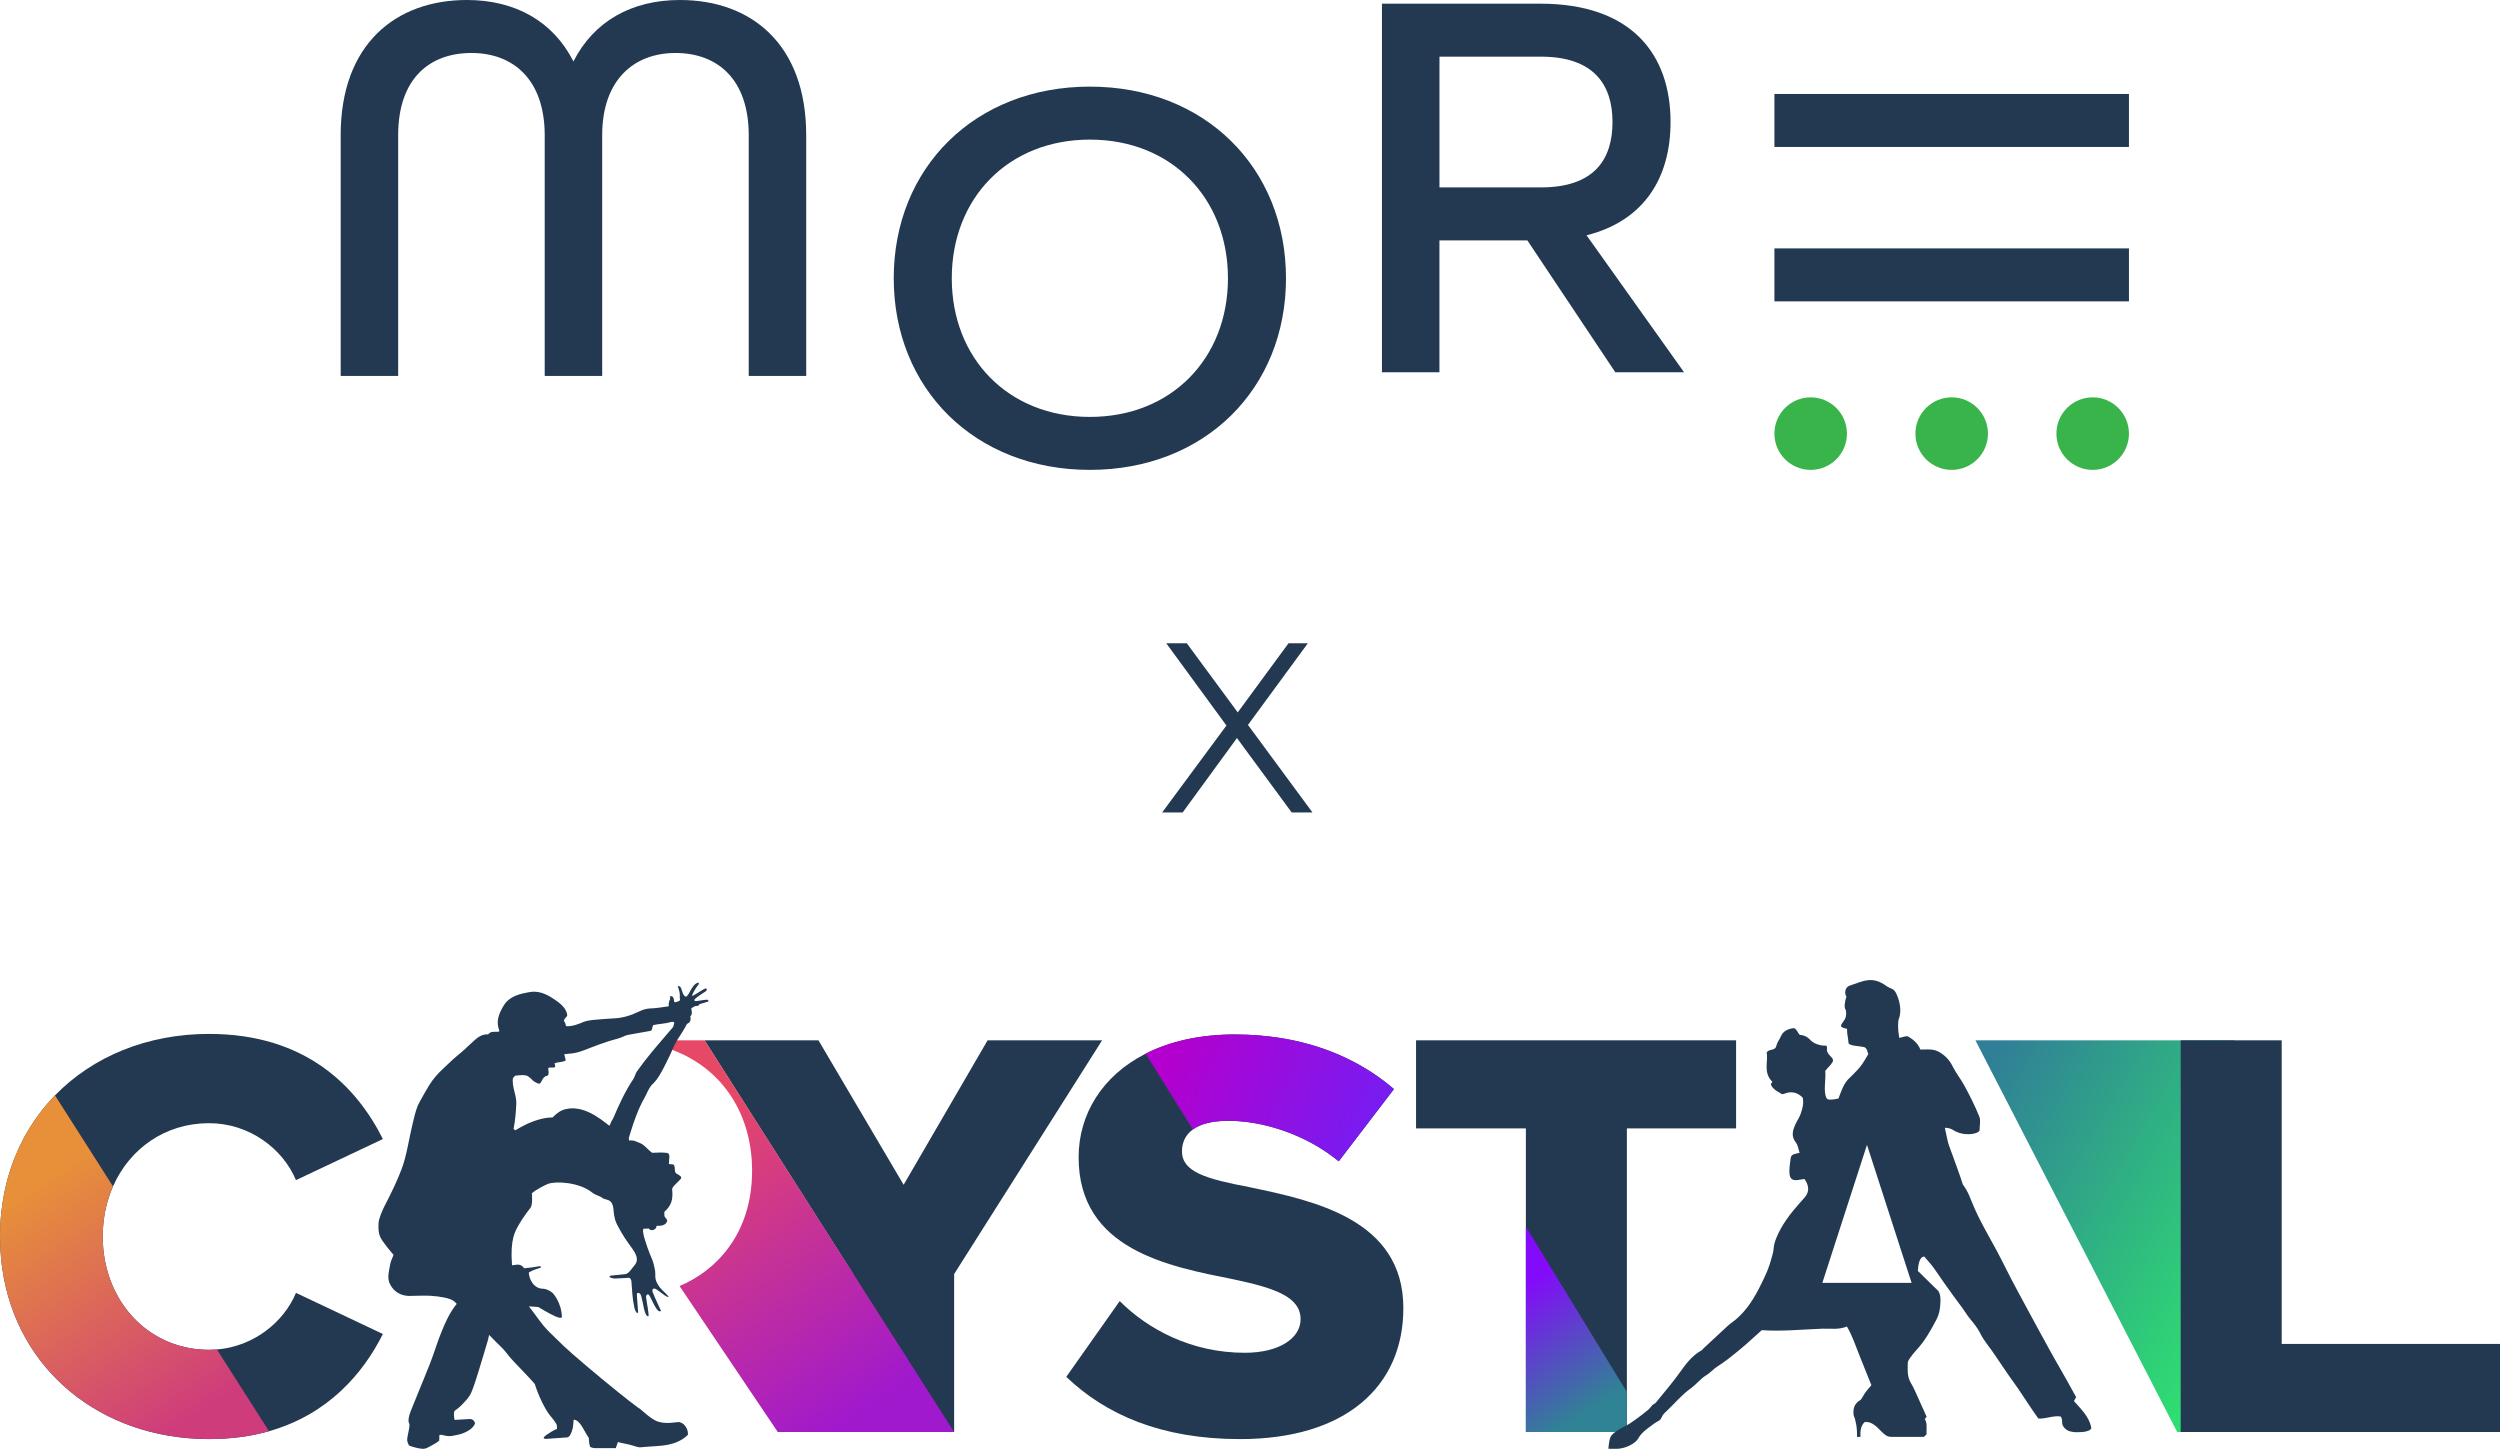 <svg xmlns="http://www.w3.org/2000/svg" xmlns:xlink="http://www.w3.org/1999/xlink" id="Layer_2" data-name="Layer 2" viewBox="0 0 1280 741.8"><defs><style>      .cls-1 {        fill: url(#linear-gradient);      }      .cls-2 {        fill: #ec1c24;      }      .cls-3 {        fill: #333;      }      .cls-4 {        fill: #223951;      }      .cls-5 {        fill: #39b44a;      }      .cls-6 {        fill: url(#linear-gradient-3);      }      .cls-7 {        fill: url(#linear-gradient-4);      }      .cls-8 {        fill: url(#linear-gradient-2);      }      .cls-9 {        fill: url(#linear-gradient-5);      }    </style><linearGradient id="linear-gradient" x1="344.17" y1="580.19" x2="439.83" y2="724.76" gradientUnits="userSpaceOnUse"><stop offset="0" stop-color="#e74866"></stop><stop offset="1" stop-color="#a019cd"></stop></linearGradient><linearGradient id="linear-gradient-2" x1="1006.45" y1="561.95" x2="1192.73" y2="669.5" gradientUnits="userSpaceOnUse"><stop offset="0" stop-color="#307e97"></stop><stop offset=".83" stop-color="#2fdf71"></stop></linearGradient><linearGradient id="linear-gradient-3" x1="767.36" y1="659.65" x2="812.37" y2="727.68" gradientUnits="userSpaceOnUse"><stop offset=".07" stop-color="#840afa"></stop><stop offset=".95" stop-color="#308295"></stop></linearGradient><linearGradient id="linear-gradient-4" x1="600.08" y1="537.11" x2="698.97" y2="582.42" gradientUnits="userSpaceOnUse"><stop offset="0" stop-color="#b300ce"></stop><stop offset="1" stop-color="#781cf1"></stop></linearGradient><linearGradient id="linear-gradient-5" x1="12.25" y1="610.55" x2="91.25" y2="729.94" gradientUnits="userSpaceOnUse"><stop offset="0" stop-color="#e79039"></stop><stop offset="1" stop-color="#cf3c7c"></stop></linearGradient></defs><g id="Layer_1-2" data-name="Layer 1"><g><g><path class="cls-4" d="m174.42,69.26C174.42,22.51,202.7,0,239.06,0c24.82,0,44.15,10.97,54.54,31.45,10.39-20.49,29.72-31.45,54.54-31.45,36.36,0,64.64,22.51,64.64,69.26v123.22h-29.43v-123.22c0-28.86-16.16-42.13-37.51-42.13s-37.52,13.85-37.52,42.13v123.22h-29.43v-123.22c0-28.28-15.87-42.13-37.51-42.13s-37.52,13.27-37.52,42.13v123.22h-29.43v-123.22Z"></path><path class="cls-4" d="m457.59,142.47c0-56.56,41.55-98.12,100.42-98.12s100.42,41.55,100.42,98.12-41.55,98.11-100.42,98.11-100.42-41.55-100.42-98.11Zm171.12,0c0-40.98-28.86-70.99-70.7-70.99s-70.7,30.01-70.7,70.99,28.86,70.99,70.7,70.99,70.7-30.01,70.7-70.99Z"></path><path class="cls-4" d="m707.57,1.88h81.09c46.46,0,66.66,25.68,66.66,60.6,0,28.28-13.27,50.5-43,58l49.92,70.12h-35.21l-45.02-67.52h-45.02v67.52h-29.43V1.88Zm81.38,94.07c27.41,0,36.65-14.43,36.65-33.47s-9.52-33.47-36.65-33.47h-51.94v66.95h51.94Z"></path><rect class="cls-4" x="908.5" y="48.11" width="181.52" height="27.13"></rect><rect class="cls-4" x="908.5" y="127.18" width="181.52" height="27.12"></rect><g><circle class="cls-5" cx="927.07" cy="222.01" r="18.57"></circle><circle class="cls-5" cx="1071.45" cy="222.01" r="18.57"></circle><circle class="cls-5" cx="999.26" cy="222.01" r="18.57"></circle></g></g><path class="cls-4" d="m595.01,415.98l35.52-48.02v7.05l-33.42-45.67h10.52l28.09,38.12-4.08.12,28.09-38.24h9.9l-33.04,45.05v-6.44l35.39,48.02h-10.64l-29.95-40.72h3.84l-29.7,40.72h-10.52Z"></path><g><path class="cls-4" d="m111.06,690.92c-.57.05-1.14.08-1.72.11-.76.06-1.54.07-2.32.07-.58,0-1.16-.01-1.73-.03-.48-.01-.96-.03-1.43-.06-1.26-.07-2.5-.18-3.73-.33-.3-.04-.6-.08-.9-.12-.26-.03-.52-.07-.78-.11-.86-.14-1.69-.28-2.53-.46-.85-.17-1.69-.35-2.52-.58-.23-.05-.46-.11-.69-.18-.41-.1-.81-.22-1.21-.34-.37-.1-.74-.22-1.11-.34-1.33-.42-2.64-.9-3.92-1.42-.35-.15-.7-.29-1.05-.45-.31-.15-.62-.29-.93-.42-.28-.13-.55-.25-.83-.39-.66-.31-1.3-.64-1.94-.98-.79-.42-1.56-.86-2.32-1.32-.56-.34-1.12-.69-1.66-1.05-.33-.22-.66-.43-.98-.66-.51-.35-1.01-.71-1.51-1.08-.44-.32-.87-.66-1.3-.99-.35-.27-.69-.54-1.03-.84-.34-.27-.68-.56-1.01-.86-.33-.28-.67-.58-.99-.89-.16-.15-.33-.3-.49-.46-.16-.15-.32-.3-.48-.46-.32-.31-.63-.62-.94-.94-.3-.29-.58-.59-.86-.89-.62-.67-1.23-1.36-1.83-2.07-.3-.34-.58-.68-.85-1.03-.28-.35-.56-.71-.83-1.06-.28-.36-.54-.72-.8-1.08-.22-.3-.43-.61-.64-.91-.3-.43-.6-.87-.89-1.32-.25-.37-.49-.75-.73-1.14-.24-.39-.48-.78-.7-1.17-.64-1.1-1.26-2.22-1.83-3.38-.15-.29-.29-.59-.43-.89-.24-.5-.47-1-.69-1.51-.06-.11-.1-.23-.16-.34-.22-.5-.43-1.01-.63-1.52-.25-.6-.48-1.2-.7-1.81,0-.01-.02-.03-.02-.05-.22-.61-.44-1.23-.64-1.85-.15-.45-.29-.9-.43-1.35-.27-.9-.53-1.82-.76-2.75-.12-.46-.24-.93-.34-1.4-.13-.56-.25-1.12-.36-1.69-.03-.12-.05-.24-.07-.35-.06-.26-.11-.53-.15-.79-.06-.33-.12-.65-.17-.98-.07-.41-.13-.83-.19-1.25-.09-.54-.16-1.09-.22-1.65-.08-.65-.15-1.31-.22-1.97-.08-.89-.14-1.79-.17-2.7-.02-.24-.03-.49-.03-.74-.02-.36-.03-.72-.03-1.08-.01-.5-.02-1.02-.02-1.53,0-7.39,1.17-14.39,3.36-20.8.56-1.66,1.19-3.28,1.89-4.85,8.52-19.4,26.76-32.37,49.16-32.37,20.75,0,37.88,13.22,44.5,29.16l44.5-21.04c-13.22-26.47-39.09-53.83-89-53.83-31.58,0-59.49,11.54-78.87,31.47-9.93,10.2-17.61,22.6-22.42,36.78-.2.6-.4,1.2-.6,1.81v.02h-.01c-.05.16-.1.32-.15.47-.14.46-.28.91-.42,1.37-.13.45-.27.9-.39,1.36-.14.49-.28.98-.41,1.47-.14.49-.27.99-.39,1.48-.26.99-.5,2-.72,3.01-.02.09-.04.17-.05.26-.02.09-.04.17-.06.25-.08.34-.15.68-.22,1.03-.05.22-.09.43-.13.65-.09.42-.17.83-.24,1.25,0,.03-.02.07-.02.1-.11.59-.21,1.18-.31,1.77-.13.72-.24,1.44-.35,2.16-.24,1.54-.44,3.09-.61,4.67-.07.59-.12,1.18-.17,1.76-.06.43-.08.84-.11,1.27-.05.61-.09,1.23-.13,1.84-.06.77-.1,1.56-.12,2.35-.04.74-.07,1.49-.08,2.24-.03.96-.04,1.92-.04,2.89,0,3.86.18,7.63.54,11.32.08.85.18,1.7.28,2.54.1.84.21,1.68.33,2.51t0,.02c7.48,52.25,50.67,86.89,104.82,87.32.41,0,.81.01,1.23.01,11.33-.01,21.44-1.46,30.44-4.01.02,0,.05-.01.08-.02,30.51-8.66,48.34-29.85,58.31-49.78l-44.5-21.05c-6.17,14.88-21.55,27.41-40.47,28.98Z"></path><path class="cls-4" d="m505.65,532.65l-42.99,73.96-43.6-73.96h-58.33l76.07,119.66v80.88h51.72v-80.88l75.76-119.66h-58.63Z"></path><path class="cls-1" d="m488.52,733.19h-90.3l-50.3-74.75c17.91-7.45,37.15-25.93,37.15-59.04,0-28.25-14.5-52.02-40.9-61.87-.61,1.34-1.25,2.77-1.89,4.17l.95-4.51.97-4.53h16.53s.01,0,.01,0l127.78,200.54Z"></path><polygon class="cls-8" points="1144.02 532.66 1144.02 733.19 1114.72 733.19 1011.42 532.66 1144.02 532.66"></polygon><path class="cls-4" d="m639.74,607.82c-22.25-4.21-34.57-7.81-34.57-18.33,0-4.42,1.69-8.38,5.61-11.22.95-.69,2.03-1.31,3.25-1.85.61-.27,1.25-.52,1.93-.76.26-.09.52-.17.78-.25.53-.16,1.08-.31,1.65-.45,1.43-.34,2.98-.62,4.67-.81,1.8-.2,3.75-.3,5.86-.3,1.32,0,2.65.04,4.01.11,2.04.12,4.12.32,6.24.6,1.41.2,2.83.42,4.26.69.36.06.72.13,1.08.2.36.07.72.15,1.08.23.67.14,1.35.29,2.03.45.61.14,1.21.29,1.82.45.45.11.9.23,1.35.36.98.26,1.97.54,2.96.85.09.03.19.06.29.09.37.11.73.23,1.1.35.44.15.89.3,1.34.45.73.24,1.46.49,2.19.77.37.14.73.27,1.09.41,2.2.83,4.39,1.75,6.56,2.77.29.14.58.28.88.42.29.13.59.28.88.43.52.25,1.03.51,1.55.78.06.02.12.05.18.09.27.14.54.28.81.42s.54.28.8.43c.24.13.49.27.73.4.24.13.49.27.73.41.44.25.87.5,1.31.75.9.53,1.8,1.08,2.68,1.64.3.19.61.39.91.59.06.03.12.07.17.11.73.47,1.45.95,2.15,1.45,1.13.79,2.25,1.6,3.34,2.45.67.52,1.34,1.05,2,1.59l28.26-36.98c-.21-.18-.42-.36-.64-.54-.37-.33-.74-.64-1.12-.94-.3-.24-.6-.49-.9-.73-.29-.25-.59-.49-.9-.72-.45-.35-.91-.71-1.37-1.06-.91-.69-1.84-1.38-2.77-2.05-.47-.33-.94-.66-1.42-.99-.61-.42-1.22-.83-1.84-1.24-2.03-1.35-4.12-2.63-6.25-3.84-.77-.44-1.54-.86-2.32-1.28-1.55-.83-3.13-1.63-4.73-2.4-3.2-1.53-6.49-2.92-9.87-4.16-.85-.31-1.69-.62-2.55-.91-.85-.3-1.71-.58-2.58-.85-.87-.28-1.74-.55-2.61-.8-1.75-.52-3.52-1-5.32-1.44-.89-.23-1.8-.44-2.7-.64-.7-.16-1.4-.31-2.1-.45-.01,0-.02,0-.03,0-.33-.07-.66-.14-.99-.2-.17-.04-.35-.07-.52-.1-.62-.13-1.23-.24-1.86-.35-.52-.1-1.04-.19-1.57-.27-.52-.09-1.04-.17-1.57-.26-.11-.02-.22-.04-.34-.05-.57-.09-1.14-.18-1.71-.26-.38-.05-.77-.1-1.16-.15-2.12-.28-4.26-.51-6.42-.7-1.09-.11-2.18-.19-3.28-.25-1.1-.07-2.21-.13-3.32-.18-2.22-.09-4.46-.14-6.72-.14-18.16,0-33.46,3.64-45.68,9.84-22.34,11.32-34.29,31.21-34.29,53,0,47.5,46.31,55.92,79.37,62.53,21.35,4.52,34.28,9.03,34.28,20.45,0,9.62-10.82,17.14-28.57,17.14-27.36,0-49.6-12.03-64.04-26.46l-27.36,38.79c20.15,19.24,48.41,31.87,89,31.87,53.81,0,83.59-26.76,83.59-67.06,0-45.4-45.71-55.01-78.78-61.93Z"></path><path class="cls-4" d="m725.02,532.65v45.09h56.23v155.45h51.71v-155.45h55.92v-45.09h-163.86Z"></path><path class="cls-3" d="m904.86,650.64c.48-1.15.91-2.3,1.29-3.49l-1.29,3.49Z"></path><path class="cls-4" d="m1168.23,688.09v-155.44h-51.72v200.54h163.49v-45.1h-111.77Z"></path><path class="cls-2" d="m219.24,737.28c-.53.21-1.07.36-1.59.35-.95-.03-1.88-.16-2.79-.35h4.37Z"></path><polygon class="cls-6" points="832.96 712.71 832.96 733.18 781.25 733.18 781.25 628.11 832.96 712.71"></polygon><path class="cls-4" d="m1061.51,733.19c1.74.21,3.42.02,4.35.02.11,0,.24,0,.39-.02h-4.74Zm-234.48,0s-.02,0-.02,0h5.95v-3.49c-1.61.84-4.04,2.06-5.93,3.48Z"></path><path class="cls-4" d="m1070.72,730.83c-1.15-5.54-5.09-9.21-8.87-13.5.39-.67.72-1.26,1.14-1.97-2.98-5.34-5.86-10.75-8.96-16.02-3.32-5.65-6.36-11.44-9.54-17.15-4.1-7.37-7.97-14.86-12.04-22.25-3.66-6.66-6.86-13.57-10.49-20.27-2.5-4.6-5.37-9.59-7.9-14.54-1.06-2.06-2.06-4.12-2.95-6.14-2.94-6.69-3.07-8.29-6.15-12.55-1.42-4.74-5.52-15.56-7.1-20.02-.9-2.53-1.4-6.14-2.09-8.99,1.46,0,2.86.37,3.72.85.09.04.18.1.26.15,5.33,3.56,12.85,2.43,13.79.35,0-2.45.67-5.05-.13-7.06-2.1-5.28-4.69-10.37-7.37-15.39-1.93-3.63-4.58-6.87-6.39-10.55-1.65-3.35-4.17-5.74-7.23-7.38-1.66-.89-3.48-1.09-5.67-1.1-1.07-.01-2.24.04-3.52.07-.75-1.91-1.86-3.39-3.44-4.72-.88-.74-1.9-1.42-3.08-2.11-1.28,0-2.23.31-4.29.88-.45-3.25-.84-5.1-.43-9.13,2.62-6.2-.86-13.42-1.63-14.53-1.28-1.86-2.44-1.44-4.57-2.97-7.32-5.29-11.87-2.41-18.76-.14-2.69.89-2.66,4.4-1.64,5.59-.87,2.37-1.38,5.88-.36,6.8.19,1.39.37,1.61.02,3.53-.37,2.05-3.09,4.1-2.33,5.06.84.74,1.99.94,2.97,1.11-.1,2.54.54,4.31.73,7.09.02.5.45.85,1.12,1.1,1.67.65,4.85.72,7.01,1.21,1.6.79,1.41,2.4,2.06,3.5-1.38,2.3-2.54,4.45-4.1,6.46-1.67,2.15-6.21,6.41-6.55,6.82-2.33,2.79-3.38,6.2-4.67,9.51,0,0-2.32.57-4.1.57-.89,0-1.63-.14-1.89-.57-2.01-3.32-.25-10.33-.79-14.11,1.5-1.97,2.59-2.58,3.83-4.66.87-1.95-1.83-2.83-2.74-5.09-.62-1.55.31-1.8-.55-3.24-2.56.3-6.39-.93-7.97-2.68-1.47-1.63-3.21-2.66-5.64-2.8-1-1.06-1.79-3.55-3.23-3.42-2.67.33-5.27,1.44-6.38,4.13-.73,1.75-1.94,3.1-2.33,4.86-.61,2.81-3.66,1.38-4.96,3.41.89,5.02-1.97,10.14,2.95,15.11-.48.52-1.07,1.2-.62,1.75,1.46,2.59,3.63,3.26,5.36,4.44.74.33,2.19-.58,3.14-.72,2.86-.43,4.98.1,7.59,2.52.68,2.87-.07,5.61-.98,8.25-.65,1.91-1.89,3.61-2.72,5.46-1.4,3.11-2.32,6.11.21,9.31,1.1,1.4,1.31,3.51,1.93,5.28-1.5.52-4.06.43-4.46,2.25,0,0-1.33,6.96-.49,9.74.8,2.64,3.5,2.09,5.65,1.7h0c.7-.13,1.33-.24,1.83-.22,2.27,3.25,2.62,6.4.15,9.27-1.95,2.27-3.98,4.47-5.88,6.79-1.34,1.63-2.62,3.3-3.8,5.04-.01,0-.02.03-.02.04h0c-1.92,2.8-3.58,5.73-4.85,8.89-.72,1.77-1.32,3.58-1.44,5.59-.11,2.01-.88,4-1.4,5.98-.16.62-.34,1.23-.53,1.83,0,0-.01.02-.01.02-.38,1.19-.81,2.34-1.29,3.49,0,0,0,.03-.01.04-.02.06-.04.11-.06.16-.86,2.08-1.84,4.11-2.82,6.12-3.37,6.94-7.25,13.59-13.29,18.66-1.29,1.08-2.73,1.99-3.97,3.12-4.16,3.8-8.26,7.65-12.38,11.49-.43.39-.76.94-1.25,1.22-4.79,2.64-8,6.99-11,11.23-3.83,5.41-8.19,10.34-12.31,15.49-.41.51-1.24.74-1.71,1.21-.63.62-1.41,1.78-2.1,2.35-1.12.93-1.78,1.49-2.92,2.36-2.18,1.67-4.39,3.31-6.69,4.83-.3.2-.78.46-1.39.78v3.49h-5.95c-1.27.95-2.29,1.98-2.64,3.05-.31.92-1.05,5.2-.77,5.56h3.95c4.9,0,9.92-2.93,11.19-5.25,1.99-3.61,5.39-5.53,8.52-7.92,1.24-.94,2.74-1.04,3.51-2.97.63-1.57,1.83-2.54,2.94-3.59,3.97-3.77,7.46-8.04,12-11.26,2.78-1.97,4.94-4.91,7.83-6.65,2.21-1.32,3.76-3.29,5.93-4.64,3.58-2.24,6.9-4.9,10.17-7.59.52-.43,1.03-.85,1.55-1.28,3.64-3.02,7.09-6.27,10.83-9.61,10.2.73,20.59-.36,31.01-.75,4.14-.15,8.34.67,12.58-1.13,2.83,4.81,4.48,9.98,6.5,14.99,1.76,4.35,3.49,8.71,5.28,13.18.25.63.51,1.26.76,1.9-1.05,1.25-2.22,2.49-3.18,3.85t0,.02c-.04.06-.08.11-.12.17-.55.81-1.02,1.68-1.5,2.54-.35.5-.67.89-.88.99-3.69,2.23-3.69,5.3-3.38,7.92,1.04,2.33,1.84,6.26,1.69,10.95h1.76c-.14-3.37.28-6.03,2.31-7.65,1.17.12,2.02-.06,3.69.85,4.02,2.18,5.85,6.8,9.61,6.8h16.93l1.37-1.37c-.32-2.52.58-5.28-.96-7.77.38-.45.73-.87.95-1.14-1.55-3.47-2.97-6.69-4.45-9.89-1.12-2.46-2.14-5-3.55-7.3-.18-.29-.33-.58-.48-.87-1.47-3.01-1.25-6.21-1.19-9.42.02-.75.43-1.59.89-2.24,1.06-1.49,2.16-2.97,3.41-4.3,4.42-4.69,7.51-10.27,10.46-15.89,1.25-2.38,1.77-5.05,1.93-7.99.1-1.77.27-4.46-1.02-6.5-1.52-1.45-2.9-2.81-4.27-4.17-1.97-1.94-3.92-3.89-6.25-6.12.25-2.74.62-7.23,3.31-7.34,1.76,2.12,3.67,4.07,5.18,6.3,1.65,2.41,3.3,4.79,4.97,7.16,3.08,4.38,6.21,8.71,9.46,13.02,1.32,1.75,2.41,3.75,3.86,5.46,1.88,2.24,3.85,4.66,5.12,7.25,2.08,4.26,5.2,7.52,7.72,11.45,1.86,2.89,3.87,5.6,5.77,8.5,1.89,2.9,4.19,5.8,6.11,8.68,3.48,5.18,6.48,9.91,10.2,15.09.6.07,1.24.06,1.9,0,2.97-.26,6.4-1.54,9.51-1.02,1.3,1.59.39,3.1,1.11,4.56,1.15,2.34,3.32,3.14,5.38,3.38h4.74c1.51-.1,4.74-.75,4.47-2.36Zm-137.68-74.01l22.85-70.65,15.34,47.43,7.51,23.22h-45.7Z"></path><path class="cls-7" d="m713.7,557.6l-28.27,36.99c-16.83-13.83-38.79-20.75-56.52-20.75-8.44,0-14.35,1.68-18.13,4.43l-24.24-38.79c12.21-6.2,27.52-9.84,45.68-9.84,32.17,0,60.13,9.63,81.48,27.96Z"></path><path class="cls-4" d="m361.97,511.83c-2,.11-5.31.88-6.24.67-.2-.23-.26-.59-.05-.84.94-1.15,5.59-4.06,5.59-4.06,0,0,1.24-1.01.24-1.49-.91-.43-7.58,4.92-7.16,3.51.34-1.18,2.14-4.2,3.05-5.2.69-.75.5-1.49-.19-1.24-3.23,1-4.44,7.1-6.14,7.1-2.43-1-1.47-5.86-4.06-5.38.27,1.23,1.01,2.72,1.03,4.13.02,1.39-.04,2.08.19,3.12-.97.56-2.46,1.36-3.02.79-.21-1.42-.23-2.93-1.92-2.94-.53.32.15,1.11-.43,2.1-.3.48-.6,1.92-.46,3.12-2.8.4-6.4,1.03-9.34,1.09-2.22.05-4.24.77-6.02,1.65-4.09,2-8.26,3.26-12.81,3.45-3.65.15-7.3.53-10.94.83-1.11.09-3.39.52-4.45.97-3,1.26-5.9,2.41-9.07,2.17-.08-1.05-.7-2.41-1.11-2.71.81-2.32,2.07-1.8,1.68-3.56-.85-3.83-4.97-6.43-7.55-8.11-3.48-2.26-7.37-3.86-11.79-3.02-1.79.34-3.52.63-5.29,1.21-3.21,1.03-5.97,2.69-7.67,5.41-2.17,3.52-3.95,7.38-2.89,11.47.08.59.62,1.66.49,1.99-.45.25-1.13.2-1.82.23-1.54-.04-2.64-.1-3.95,1.34-2.77-.3-5.08,1.33-6.99,3.02-.52.47-1.02.94-1.48,1.38-2.36,2.2-4.69,4.41-7.21,6.44-2.5,2.01-4.75,4.34-7.11,6.51-2.79,2.54-5.39,5.47-7.34,8.68-.74,1.22-3.33,5.59-4.84,8.41-.46.86-.82,1.57-1,2.01-1.2,3-1.92,6.27-2.69,9.47-1.86,7.63-2.93,16.13-5.75,23.47-2.31,6.02-5.39,12.36-8.36,18.04-1.19,2.26-3.18,6.76-3.29,9.19-.28,6.17.67,7.45,4.42,12.3,1.06,1.36,2.18,2.66,3.26,3.98-.63,1.73-1.54,3.34-1.78,5.04-.48,3.39-1.8,6.85.19,10.35,1.8,3.22,4.91,5.4,9.27,5.6.47-.04,3.09-.1,5.73-.12,2.34-.03,4.69-.03,5.58.04,2.79.22,4.25.36,6.55.82,2.44.49,4.86.94,6.81,3.31-3.62,4.48-5.86,9.51-7.9,14.6-2.09,5.13-3.63,10.48-5.65,15.64-1.74,4.45-3.57,8.87-5.39,13.3-1.48,3.59-2.95,7.19-4.37,10.8-.79,2.01-1.62,4.12-1.29,6.39.98.91-.1,4.49-.53,6.94-.14.75-.35,2.05-.14,2.79.26.91.62,1.93,1.18,2.24,1.11.36,2.57.85,4.15,1.17.93.19,1.87.33,2.83.36.53,0,1.07-.14,1.61-.36.38-.14.76-.32,1.11-.51,2.4-1.25,4.5-2.42,5.42-3.36-.03-.93.16-1.88.11-2.88,1.01-.18,1.74.05,2.85.34,2.13.57,3.56.16,5.8-.26,1.43-.26,3.23-.77,4.91-1.58,2.01-.97,3.85-2.37,4.66-4.32-.22-1.49-1.28-2.32-2.64-2.34-2.35.17-5.44.28-7.87.46-.11-1.45-.67-3.51.11-4.69,1.35-.88,2.71-2.01,3.6-2.97,1.94-2.09,3.74-3.68,4.9-6.38,1.54-3.63,2.55-7.1,3.72-10.84,1.68-5.41,3.28-10.87,4.9-16.31.19-.66.29-1.37.49-2.34,1.41,1.45,2.46,2.52,3.51,3.58,1.77,1.83,3.77,3.5,5.27,5.51,2.24,3,4.85,5.62,7.42,8.29.53.56,1.06,1.12,1.59,1.68,2.83,3.03,3.54,3.62,5.6,6.06,1.52,5.02,4.85,12.32,7.55,15.81,1.21,1.56,2.71,3.17,3.66,4.98.09.81.24,1.5.2,2.19-2.21.92-3.51,1.84-5.5,3.17-1.08.73-1.71,1.57-1.12,1.8,0,0,.49.22,1.02.18,2.27-.18,8.7-.6,10.82-.76,1.06-.12,2.18-1.91,2.79-4.68.33-1.43.38-4.05.52-4.39,3.38.15,5.26,5.83,7.74,9.38,0,0,.05,3.01.66,4.4.25.56,2.17.78,2.17.78h10.95l1.11-3.12c2.15.63,5.18,1.07,7.09,1.66,1.98.62,2.88.92,4.18,1.06,3.2-.35,8.3-.53,11.5-.9,5.13-.56,9.82-2.2,13.06-5.52.05-.48.03-.97-.04-1.43-.37-2.41-2.16-4.51-3.83-4.9-.72-.76-6.11,1.16-10.97-.3-3.99-.88-9.66-7.09-10.57-7.21-2.49-1.8-6.06-4.59-10.07-7.82-10.4-8.36-23.67-19.59-28.14-23.84-2.1-2-4.99-4.87-7.1-6.91-4.48-4.33-6.57-8.22-10.7-13.37l4.79.34c2.29,1.31,5.27,3.18,8,4.42,1.21.56,3.17,1.57,4.14.86-.09-3.75-1.25-6.94-2.49-9.22-.94-1.74-1.94-2.95-2.55-3.49-1.33-1.02-3.21-1.93-4.71-1.93-4.89,0-7.25-5.4-7.19-8.36,2.3-1.35,4.29-1.76,6.14-2.45-.13-.49-.08-.31-.21-.8-2.6.47-5.21.87-8.25,1.15-.69-.61-1.38-1.99-3.61-1.87l-2.69.33c-1.06-13.6,1.66-17.52,3.69-21.09.94-1.66,2.19-3.52,3.53-5.38.73-1.01,1.5-2.03,2.26-3.01,1.21-1.54.71-7.04.68-7.37,2.44-2.11,6.86-4.27,8.24-4.81,3.88-1.51,15.97-.95,22.59,4.4,1.95,1.5,3.92,1.65,5.43,2.9.99.6,2.15.64,3.16,1.13.82.4,1.53,1.09,1.99,2.58.38,1.29.4,2.23.51,3.42.09,1.03.25,2.26.76,4.06.74,2.65,4.68,9.16,7.24,12.58,1.58,2.13,4.25,5.49,3.82,8.06-.26,1.92-1.32,2.56-2.2,3.8-1.46,2.03-2.43,3.09-3.85,3.28-2.9.36-5.08.48-7.33.75-1.59.53.04,1.29,1.95,1.49,1.02-.08,5.78-.2,7.15-.4.8.04,1.23.5,1.5,1.61.5,5.41.35,8.39,1.57,13.9.41,1.66,1.4,3.23,1.88,2.21l-.66-9.03c-.07-1.53,1.69-1.03,2.1.28,1.24,3.86,1.69,10.88,3.76,10.75.64-.19-.8-6.8-1.12-9.69-.18-1.09.84-2.28,1.64-.95.5.53,2.16,4.49,3.35,6.28.45.65,1.53,2.52,2.66,1.62-1.57-3.57-2.85-5.88-4.36-9.86-.31-1.42.61-1.98,1.81-1.28,2.34,1.36,5.6,4.65,6.5,3.85-3.1-3.51-4.09-3.51-5.89-6.8-1.48-2.69-.77-4.35-1.1-6.48-.29-1.56-.84-4.4-1.65-6.12-.8-1.68-4.21-10.45-4.5-13.79-.01-.1-.02-.19-.02-.27-.01-.38.07-.98.15-1.31l2.72-.13c.31.41,1.16,1.18,2.45.69,2.22-.85,1.04-2.12,1.94-2.08,2.46.15,4.56-.55,5.02-2.31.26-.94-.64-1.45-1.14-2.28-.3-.49-.24-1.23-.23-2.54,3.63-3.24,4.54-6.38,3.99-11.55.02-1.41,2.7-3.34,4.39-5.32,1.2-1.72-2.36-2.16-2.79-3.46-.42-1.3-.07-2.44-.59-3.52-.4-.81-1.87-.38-2.7-.68.04-2.56,1.07-5.33-1.04-5.68-2.63-.29-4.39-.15-7.5-.03-.61-.44-1.17-.93-1.7-1.42-1.46-1.37-2.74-2.8-4.25-3.45h-.01c-2.16-.78-3.27-1.78-5.84-1.41-.06-.64-.22-1.11-.11-1.49.2-.65.39-1.31.6-1.96,1.94-6.36,4.1-12.64,7.4-18.45,1.23-2.17,1.94-4.42,3.48-6.36,3.27-2.98,4.94-6.28,6.79-9.9.67-1.25,1.34-2.63,1.99-4.06h0s.01-.02.01-.02t.01-.02c.64-1.4,1.28-2.83,1.89-4.17.86-1.86,1.69-3.58,2.48-4.87.06-.11.13-.22.2-.33,1.15-1.78,3.47-5.29,4.86-8.05,1.44-.77,2.21-1.46,1.73-4.01,1.26-.73.64-2.72.5-4.03.57-.22,1.6-1.03,1.97-1.1.74-.13,2.19.02,2.13-1,1.01-.3,1.7-.43,4.3-1.26.82-.25.23-1.09-.37-1.05Zm-28.48,27.1c-2.56,3.08-4.99,6.28-7.32,9.54-.85,1.19-1.11,2.8-1.92,4.02-4.12,6.2-7.26,12.87-10.11,19.71-.32.75-.83,1.43-1.21,2.16-.28.58-.49,1.19-.81,1.98-1.03-.03-11.52-11.09-22.43-8.48-2.53.61-4.36,1.83-6.78,4.27-4.62-.02-9.9,1.72-14.68,4.12-.55.27-1.09.55-1.62.85-.97.52-1.91,1.06-2.81,1.62-.22-.19-.44-.38-.84-.72.8-4.11,1.18-8.4,1.38-12.72.23-4.49-2.28-8.58-1.76-13.2.28-.34.66-.78,1.14-1.32,5.84-.72,6.22-.07,7.94,1.29,1.5,1.7,2.45,2.16,4.03,2.75,1.66.61,1.64-3.63,4.38-3.96,1.31-.36.7-2.76.61-4.01,1.3-.61,2.31.05,3.38-.45.51-.06-.12-1.72-.12-2,1.54-.53,3.83-.62,5.49-1.2.41-1.09-.39-2.02-.5-3.43.19-.07,1.95-.23,2.21-.24,4.24-.19,7.8-1.72,11.68-3.26,2.65-1.05,5.59-2.05,8.3-2.97.69-.24,1.36-.44,2.03-.63,2.33-.66,4.55-1.13,6.83-2.32.36-.19,1.51-.47,1.93-.54,3.05-.54,7.62-1.37,10.67-1.9,1.71-.28.95-1,1.85-3.04,2.88-.67,6.36-.68,8.85-1.56,2.76-.51,1.77.81,1.73,1.26-.27.87-.28,1.18-.45,1.37-2.63,3.1-5.3,6.16-7.93,9.26-1.06,1.24-2.1,2.49-3.14,3.75Z"></path><path class="cls-9" d="m137.72,732.76s-.05.02-.08.02c-9,2.55-19.11,4-30.44,4.01-.42,0-.82-.01-1.23-.01-54.15-.43-97.34-35.07-104.82-87.32t0-.02c-.12-.83-.23-1.67-.33-2.51-.1-.84-.2-1.69-.28-2.54-.36-3.69-.54-7.46-.54-11.32,0-.97.01-1.93.04-2.89.01-.75.04-1.5.08-2.24.02-.79.06-1.58.12-2.35.04-.61.08-1.23.13-1.84.03-.43.05-.84.11-1.27.05-.58.1-1.17.17-1.76.17-1.58.37-3.13.61-4.67.11-.72.22-1.44.35-2.16.1-.59.2-1.18.31-1.77,0-.03.01-.07.02-.1.08-.42.15-.83.24-1.25.04-.22.08-.43.13-.65.07-.35.14-.69.22-1.03.02-.08.04-.16.06-.25.01-.09.03-.17.05-.26.22-1.01.46-2.02.72-3.01.12-.49.25-.99.39-1.48.13-.49.27-.98.41-1.47.12-.46.26-.91.39-1.36.14-.46.28-.91.42-1.37.05-.15.1-.31.15-.46h.01v-.03c.2-.61.4-1.21.6-1.81,4.81-14.18,12.49-26.58,22.42-36.78l29.71,46.62c-.7,1.57-1.33,3.19-1.89,4.85-2.19,6.41-3.36,13.41-3.36,20.8,0,.51.01,1.03.02,1.53,0,.35.02.72.03,1.08,0,.25.01.5.03.74.03.91.1,1.81.17,2.7.06.66.13,1.32.22,1.97.06.56.13,1.11.22,1.65.06.42.12.84.19,1.25.05.33.11.65.17.98.04.26.09.53.15.79.02.12.04.24.07.35.11.57.23,1.13.36,1.69.1.47.22.94.34,1.4.23.93.49,1.86.76,2.75.14.45.28.9.43,1.35.2.62.42,1.24.64,1.85,0,.02.01.04.02.05.22.61.45,1.21.7,1.81.2.51.41,1.02.63,1.52.05.11.1.23.16.34.22.51.45,1.01.69,1.51.14.3.28.6.43.89.57,1.16,1.19,2.28,1.83,3.38.22.39.46.78.7,1.17.24.39.48.77.73,1.14.29.45.59.89.89,1.32.21.3.42.61.64.91.26.36.52.72.8,1.08.27.35.55.71.83,1.06.27.35.55.69.85,1.03.61.71,1.21,1.4,1.83,2.07.28.3.56.6.86.89.31.32.62.63.94.94.16.16.32.31.48.46.16.16.33.31.49.46.32.31.66.61.99.89.33.3.67.59,1.01.86.34.3.68.57,1.03.84.43.34.86.67,1.3.99.5.37,1,.73,1.51,1.08.32.23.65.45.98.66.54.35,1.1.71,1.66,1.05.76.46,1.53.9,2.32,1.32.64.34,1.28.67,1.94.98.28.14.55.26.83.39.31.14.62.28.93.42.35.16.7.3,1.05.45,1.28.52,2.59,1,3.92,1.42.37.12.74.24,1.11.34.4.12.8.24,1.21.34.23.07.46.13.69.18.83.22,1.67.41,2.52.58.84.17,1.68.32,2.53.46.26.04.52.08.78.11.3.04.6.08.9.12,1.23.15,2.47.26,3.73.33.47.03.95.05,1.43.06.57.02,1.15.03,1.73.03.79,0,1.57-.01,2.32-.07.58-.03,1.15-.06,1.72-.11l26.66,41.84Z"></path></g></g></g></svg>